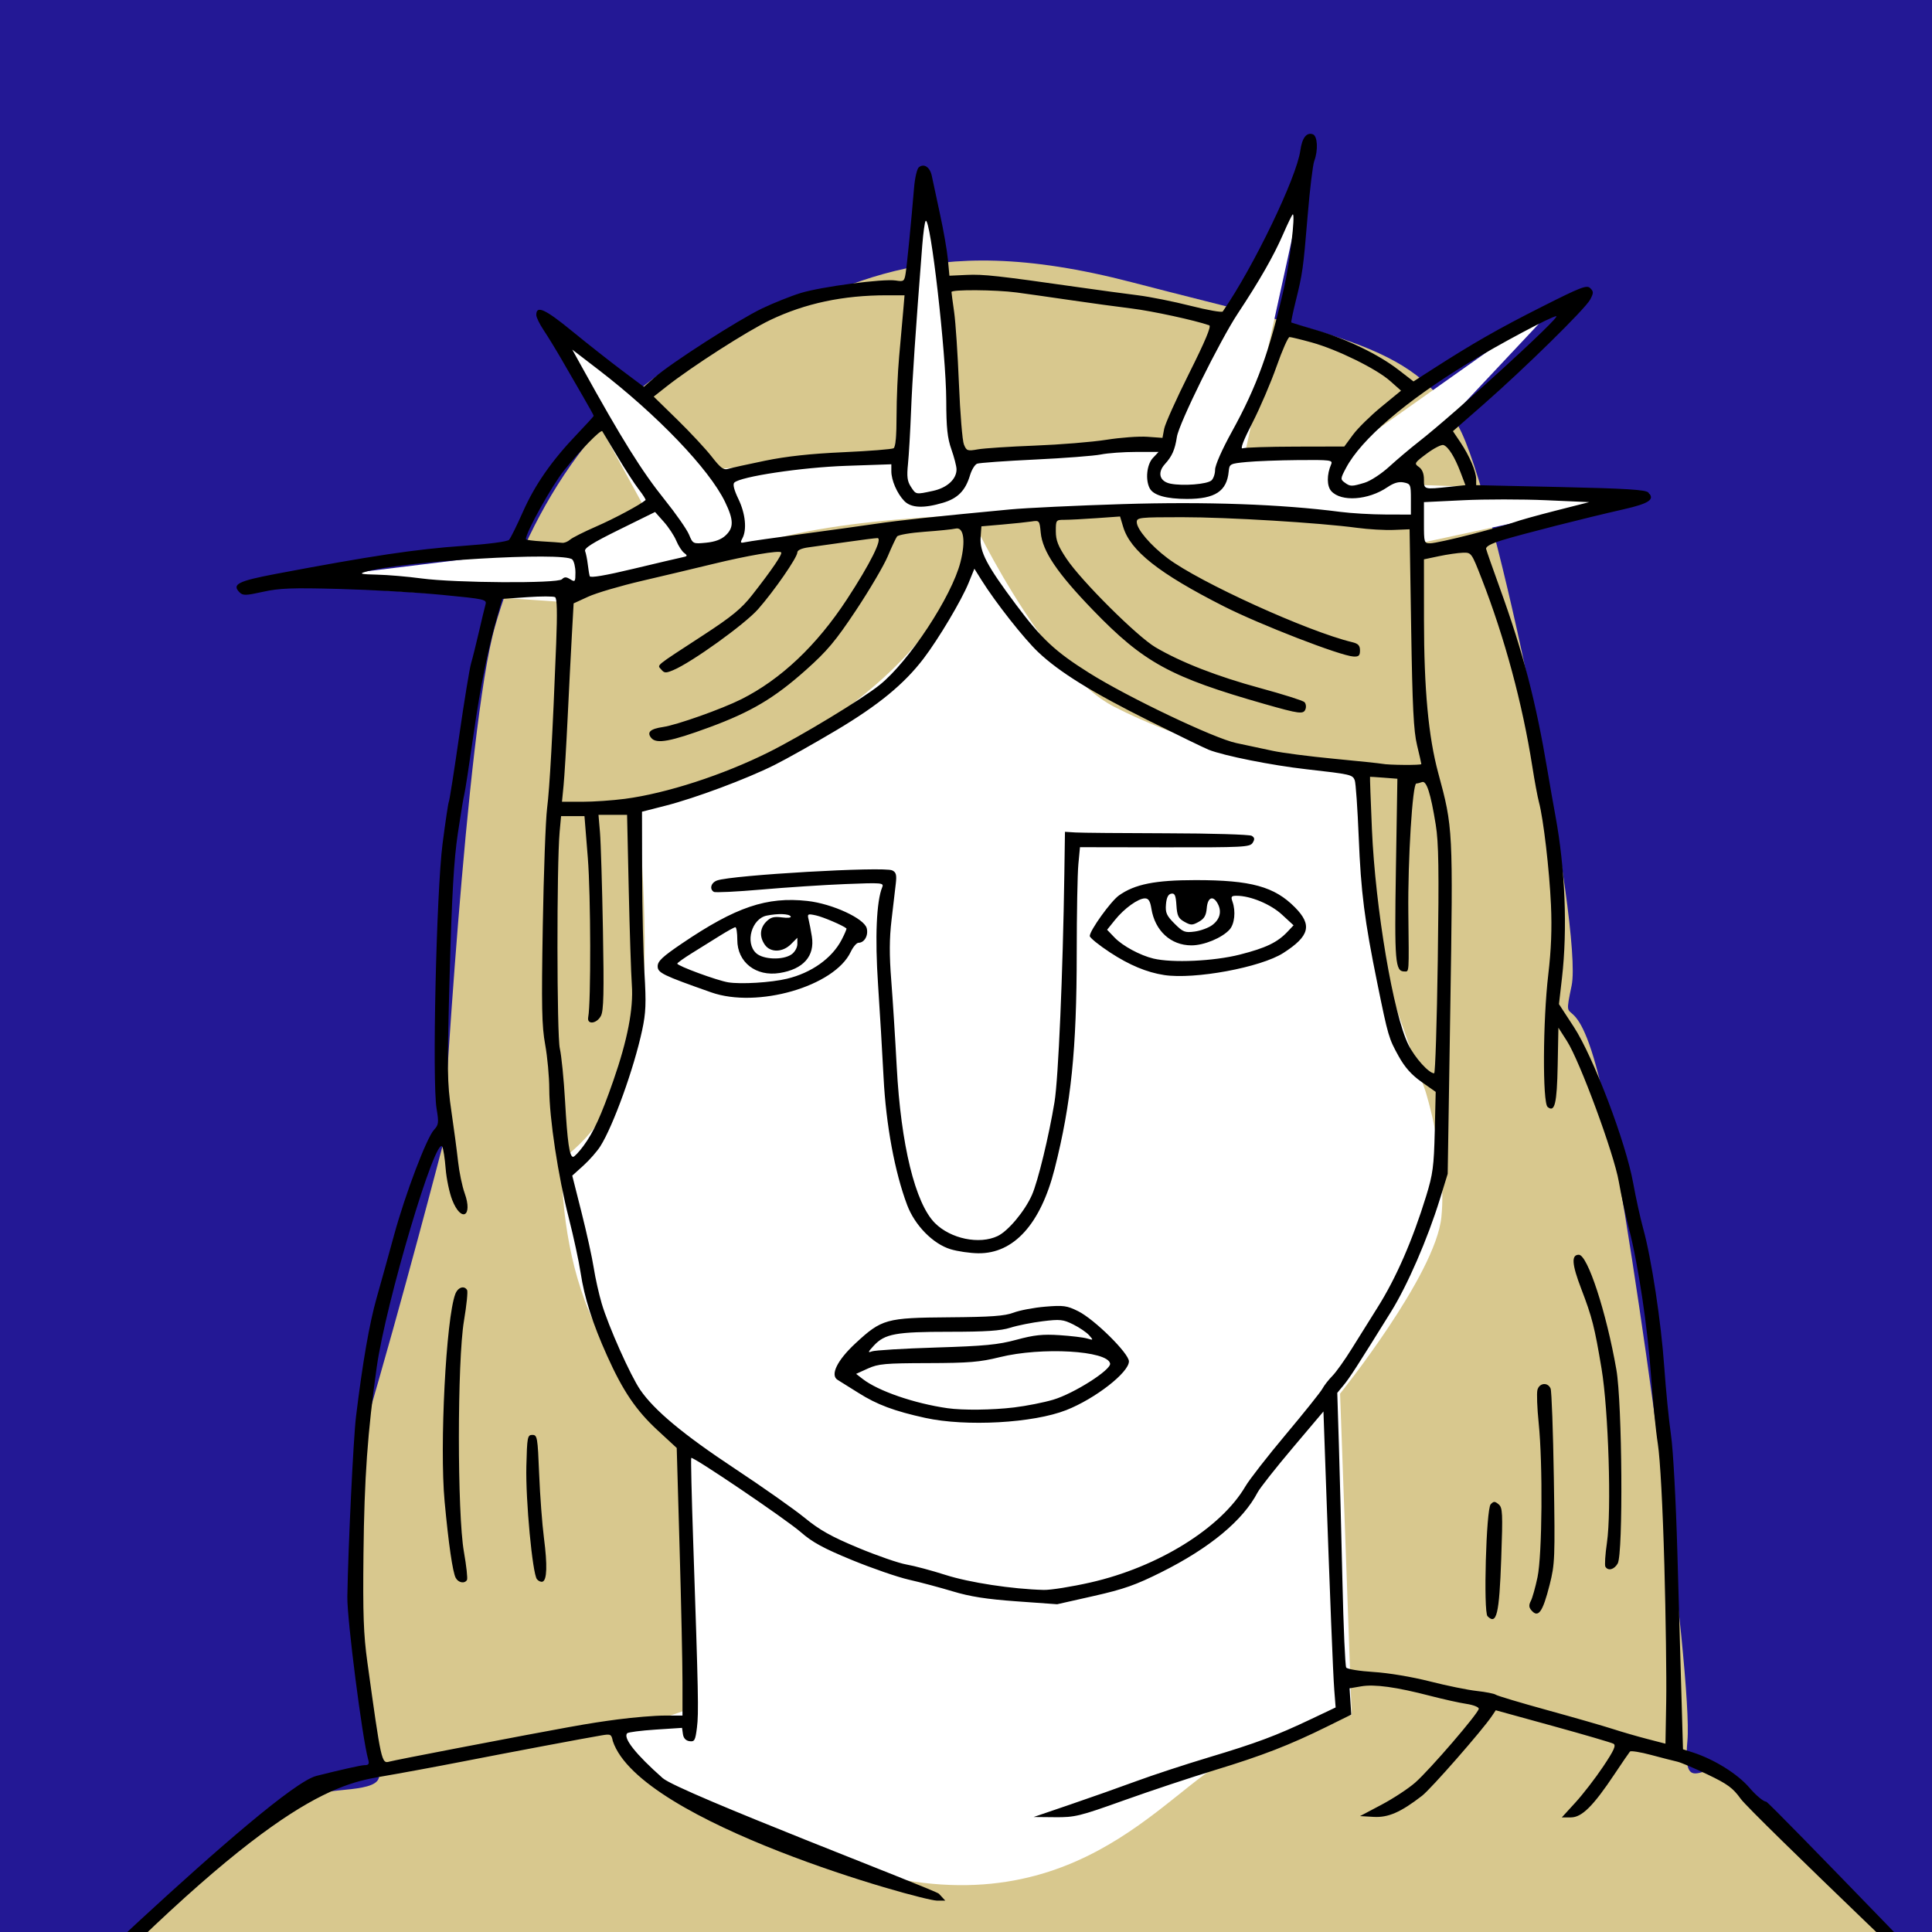 <?xml version="1.0" encoding="UTF-8" standalone="no"?>
<svg
   xmlns:dc="http://purl.org/dc/elements/1.1/"
   xmlns:cc="http://creativecommons.org/ns#"
   xmlns:rdf="http://www.w3.org/1999/02/22-rdf-syntax-ns#"
   xmlns:svg="http://www.w3.org/2000/svg"
   xmlns="http://www.w3.org/2000/svg"
   version="1.1"
   id="svg2"
   width="740"
   height="740"
   viewBox="0 0 740 740">
  <defs
     id="defs6" />
  <rect
     style="fill:#231895;fill-opacity:1;stroke:none;stroke-width:37.795;stroke-linecap:square;stroke-miterlimit:4;stroke-dasharray:none;stroke-opacity:1"
     id="rect4557"
     width="801.144"
     height="841.907"
     x="-18.814"
     y="-36.059" />
  <rect
     style="fill:#bdb0d3;fill-opacity:1;stroke:none;stroke-width:37.795;stroke-linecap:square;stroke-miterlimit:4;stroke-dasharray:none;stroke-opacity:1"
     id="rect4500"
     width="89.797"
     height="77.602"
     x="876.625"
     y="44.908" />
  <rect
     style="fill:#afbcd0;fill-opacity:1;stroke:none;stroke-width:37.795;stroke-linecap:square;stroke-miterlimit:4;stroke-dasharray:none;stroke-opacity:1"
     id="rect4500-9"
     width="89.797"
     height="77.602"
     x="876.625"
     y="141.198" />
  <rect
     style="fill:#b5c5a5;fill-opacity:1;stroke:none;stroke-width:37.795;stroke-linecap:square;stroke-miterlimit:4;stroke-dasharray:none;stroke-opacity:1"
     id="rect4500-3"
     width="89.797"
     height="77.602"
     x="876.625"
     y="237.488" />
  <rect
     style="fill:#d8c88e;fill-opacity:1;stroke:none;stroke-width:37.795;stroke-linecap:square;stroke-miterlimit:4;stroke-dasharray:none;stroke-opacity:1"
     id="rect4500-94"
     width="89.797"
     height="77.602"
     x="876.625"
     y="333.777" />
  <rect
     style="fill:#d5b68e;fill-opacity:1;stroke:none;stroke-width:37.795;stroke-linecap:square;stroke-miterlimit:4;stroke-dasharray:none;stroke-opacity:1"
     id="rect4500-8"
     width="89.797"
     height="77.602"
     x="876.625"
     y="430.067" />
  <rect
     style="fill:#daa8a6;fill-opacity:1;stroke:none;stroke-width:37.795;stroke-linecap:square;stroke-miterlimit:4;stroke-dasharray:none;stroke-opacity:1"
     id="rect4500-33"
     width="89.797"
     height="77.602"
     x="876.625"
     y="526.357" />
  <rect
     style="fill:#3698e0;fill-opacity:1;stroke:none;stroke-width:37.795;stroke-linecap:square;stroke-miterlimit:4;stroke-dasharray:none;stroke-opacity:1"
     id="rect4500-33-4"
     width="89.797"
     height="77.602"
     x="876.625"
     y="622.647" />
  <rect
     style="fill:#231895;fill-opacity:1;stroke:none;stroke-width:37.795;stroke-linecap:square;stroke-miterlimit:4;stroke-dasharray:none;stroke-opacity:1"
     id="rect4500-33-4-9"
     width="89.797"
     height="77.602"
     x="876.625"
     y="718.937" />
  <rect
     style="fill:#000000;fill-opacity:0;stroke:none;stroke-width:27.32;stroke-linecap:square;stroke-miterlimit:4;stroke-dasharray:none;stroke-opacity:1"
     id="rect4557-3"
     width="418.602"
     height="841.907"
     x="-18.814"
     y="-36.059" />
  <rect
     style="fill:#231895;fill-opacity:1;stroke:none;stroke-width:27.32;stroke-linecap:square;stroke-miterlimit:4;stroke-dasharray:none;stroke-opacity:1"
     id="rect4557-3-9"
     width="418.602"
     height="841.907"
     x="-18.814"
     y="-36.059" />
  <path
     style="opacity:1;fill:#d8c88e;fill-opacity:1;stroke:none;stroke-width:6;stroke-linecap:butt;stroke-linejoin:miter;stroke-miterlimit:4;stroke-dasharray:none;stroke-dashoffset:0;stroke-opacity:1;paint-order:fill markers stroke"
     d="M -9.977,798.756 C 35.475,751.086 108.643,691.222 117.512,687.896 c 8.869,-3.326 27.715,-1.109 27.715,-7.76 0,-6.652 -19.955,-84.254 -5.543,-133.032 14.412,-48.778 29.932,-108.643 29.932,-108.643 0,0 8.869,-159.638 19.955,-198.439 11.086,-38.801 37.692,-89.797 86.471,-109.751 48.778,-19.955 76.493,-43.235 157.421,-22.172 80.928,21.063 110.86,24.389 126.38,57.647 15.52,33.258 46.561,190.679 42.127,211.743 -4.434,21.063 2.217,-6.652 13.303,47.67 11.086,54.321 33.258,217.286 31.041,241.675 -2.217,24.389 8.869,3.326 17.738,14.412 8.869,11.086 110.86,110.86 110.86,110.86 l -788.214,7.76 z"
     id="path5044" />
  <path
     style="opacity:1;fill:#ffffff;fill-opacity:1;stroke:none;stroke-width:6;stroke-linecap:butt;stroke-linejoin:miter;stroke-miterlimit:4;stroke-dasharray:none;stroke-dashoffset:0;stroke-opacity:1;paint-order:fill markers stroke"
     d="m 215.068,444.004 c 0,19.955 3.326,45.453 14.412,66.516 11.086,21.063 32.149,41.018 32.149,41.018 l 2.217,103.1 -28.824,9.977 c 0,0 2.217,22.172 88.688,49.887 86.471,27.715 121.946,-28.824 147.444,-41.018 25.498,-12.195 46.561,-16.629 46.561,-16.629 l -4.434,-123.055 c 0,0 36.584,-45.453 38.801,-67.625 2.217,-22.172 -6.097,-48.224 -6.097,-48.224 l -17.608,-50.031 -6.782,-74.132 c 0,0 -45.951,1.867 -94.802,-23.064 -28.158,-14.37 -56.522,-76.155 -56.522,-76.155 0,0 12.684,44.463 -71.53,93.456 -26.039,15.149 -54.296,22.947 -54.296,22.947 0,0 5.888,60.966 -0.478,86.92 -8.161,33.273 -28.9,46.112 -28.9,46.112 z"
     id="path5042" />
  <path
     style="opacity:1;fill:#ffffff;fill-opacity:1;stroke:none;stroke-width:6;stroke-linecap:butt;stroke-linejoin:miter;stroke-miterlimit:4;stroke-dasharray:none;stroke-dashoffset:0;stroke-opacity:1;paint-order:fill markers stroke"
     d="m 542.105,208.426 -1.663,-7.76 c 0,0 -176.267,-13.303 -245.001,6.097 -68.733,19.401 -77.048,24.389 -80.373,23.835 -3.326,-0.554 -111.969,-7.206 -111.969,-7.206 l 113.077,-13.857 31.041,-14.412 -39.91,-73.168 68.179,57.647 67.07,-6.097 11.64,-103.654 15.52,105.317 76.493,-4.434 52.658,-97.557 -21.618,98.665 36.029,2.772 85.362,-60.419 -59.864,63.744 3.88,7.76 89.242,3.326 z"
     id="path5046" />
  <path
     style="fill:#000000"
     d="M -4.012,790.439 C -0.159,786.169 104.651,684.406 121.157,680.222 c 8.938,-2.266 17.203,-4.12 18.367,-4.12 1.716,0 1.996,-0.426 1.482,-2.25 -2.24,-7.949 -8.107,-53.792 -7.966,-62.25 0.32,-19.298 2.316,-60.77 3.321,-69 2.55,-20.894 5.112,-35.643 7.905,-45.5 1.637,-5.775 4.634,-16.575 6.661,-24 4.303,-15.761 12.466,-37.276 15.311,-40.355 1.784,-1.931 1.881,-2.742 0.976,-8.145 -1.72,-10.263 -0.072,-82.995 2.298,-101.417 1.091,-8.479 2.176,-15.728 2.41,-16.108 0.235,-0.38 2.011,-11.668 3.946,-25.083 1.935,-13.416 3.986,-25.967 4.557,-27.892 0.571,-1.925 1.92,-7.325 2.997,-12 1.077,-4.675 2.219,-9.421 2.535,-10.547 0.553,-1.962 -0.139,-2.116 -16.737,-3.719 -9.522,-0.92 -27.134,-1.935 -39.137,-2.255 -18.27,-0.488 -23.048,-0.31 -29.343,1.09 -6.553,1.458 -7.705,1.487 -8.963,0.229 -3.088,-3.088 -0.641,-4.335 13.91,-7.091 36.539,-6.919 53.529,-9.462 71.72,-10.733 9.785,-0.684 16.937,-1.626 17.575,-2.314 0.591,-0.638 2.974,-5.449 5.296,-10.689 4.613,-10.414 11.055,-19.654 20.815,-29.855 3.473,-3.63 6.314,-6.75 6.314,-6.933 0,-0.183 -1.867,-3.562 -4.15,-7.508 -2.283,-3.946 -5.971,-10.325 -8.198,-14.175 -2.226,-3.85 -5.309,-8.881 -6.85,-11.18 -1.541,-2.299 -2.802,-4.901 -2.802,-5.781 0,-3.818 3.303,-2.332 13.678,6.157 5.952,4.87 14.582,11.67 19.177,15.112 l 8.355,6.258 4.145,-3.633 c 6.299,-5.52 32.121,-22.09 41.145,-26.401 4.4,-2.102 11.054,-4.76 14.787,-5.906 7.889,-2.422 31.702,-5.552 36.419,-4.786 2.997,0.486 3.267,0.296 3.752,-2.658 0.513,-3.118 2.135,-19.562 3.248,-32.92 0.309,-3.706 1.119,-7.201 1.801,-7.767 1.984,-1.647 4.319,-0.088 5.002,3.339 0.347,1.742 1.744,8.258 3.105,14.482 1.361,6.223 2.732,14.098 3.049,17.5 l 0.575,6.185 6.631,-0.309 c 6.381,-0.298 11.907,0.311 42.758,4.709 7.77,1.108 17.974,2.492 22.675,3.076 4.702,0.584 13.84,2.408 20.308,4.053 6.468,1.645 12.014,2.624 12.325,2.175 11.735,-16.936 28.294,-51.299 29.715,-61.665 0.667,-4.866 2.422,-7.109 4.838,-6.182 1.765,0.677 2.033,6.145 0.499,10.179 -0.557,1.466 -1.693,10.833 -2.523,20.815 -1.714,20.62 -1.936,22.202 -4.616,33.015 -1.072,4.326 -1.814,7.952 -1.649,8.057 0.166,0.105 4.512,1.425 9.659,2.932 11.512,3.373 23.776,9.309 31.388,15.195 l 5.746,4.442 7.254,-4.659 c 15.519,-9.968 25.336,-15.577 41.83,-23.9 15.146,-7.643 17.31,-8.475 18.621,-7.164 1.311,1.311 1.308,1.817 -0.025,4.357 -1.839,3.504 -24.897,26.161 -40.873,40.162 l -11.702,10.255 2.843,4.228 c 3.486,5.186 6.061,11.222 6.061,14.211 v 2.239 l 32.25,0.717 c 24.888,0.553 32.567,1.024 33.637,2.062 2.742,2.659 0.413,4.243 -9.563,6.503 -14.311,3.242 -38.818,9.475 -46.324,11.781 -4.291,1.318 -6.395,2.459 -6.19,3.356 0.171,0.748 2.512,7.434 5.203,14.859 8.969,24.748 13.841,43.438 18.377,70.5 0.83,4.95 2.173,12.6 2.985,17 3.711,20.102 4.64,43.294 2.485,62 l -1.152,10 5.709,8.748 c 7.446,11.411 19.88,44.113 22.706,59.718 1.043,5.757 2.774,13.632 3.847,17.5 3.154,11.368 6.875,35.819 8.071,53.034 0.612,8.8 1.77,20.5 2.574,26 0.83,5.676 1.888,25.133 2.447,45 0.542,19.25 1.249,44.094 1.571,55.208 l 0.585,20.208 3.642,1.163 c 8.23,2.629 17.271,8.253 21.815,13.571 2.513,2.942 5.408,5.349 6.433,5.349 1.024,0 87.586,90.025 89.382,91.659 l 3.266,2.971 -3.5,0.024 c -7.905,-7.158 -95.124,-90.468 -98.917,-95.748 -3.006,-4.184 -5.03,-5.672 -12.706,-9.341 -5.022,-2.4 -10.255,-4.614 -11.63,-4.92 -1.375,-0.305 -5.87,-1.458 -9.988,-2.561 -4.119,-1.103 -7.77,-1.686 -8.114,-1.294 -0.344,0.391 -3.013,4.292 -5.932,8.669 -8.16,12.236 -12.507,16.543 -16.694,16.543 h -3.473 l 5.237,-5.73 c 2.88,-3.151 7.644,-9.325 10.585,-13.719 4.17,-6.228 5.041,-8.161 3.954,-8.769 -0.767,-0.429 -11.223,-3.488 -23.235,-6.797 l -21.84,-6.017 -1.5,2.232 c -3.647,5.425 -23.291,27.855 -26.717,30.506 -8.19,6.335 -12.962,8.418 -18.549,8.096 l -5.234,-0.302 8.215,-4.343 c 4.518,-2.389 10.341,-6.214 12.938,-8.5 5.666,-4.986 24.332,-26.684 24.34,-28.293 0,-0.625 -2.132,-1.456 -4.744,-1.846 -2.612,-0.39 -8.841,-1.771 -13.841,-3.069 -13.049,-3.387 -21.326,-4.53 -26.443,-3.652 l -4.466,0.766 0.328,5.034 0.328,5.034 -9.328,4.608 c -14.236,7.031 -24.759,11.115 -42.828,16.617 -9.075,2.764 -24.751,7.977 -34.835,11.585 -17.113,6.123 -18.88,6.556 -26.5,6.484 l -8.165,-0.077 14,-4.775 c 7.7,-2.626 19.117,-6.662 25.37,-8.969 6.254,-2.307 18.707,-6.395 27.673,-9.086 18.344,-5.504 25.818,-8.3 39.289,-14.698 l 9.333,-4.432 -0.52,-6.693 c -0.479,-6.163 -1.604,-34.466 -3.424,-86.184 l -0.721,-20.491 -11.821,13.99 c -6.502,7.695 -12.526,15.34 -13.387,16.99 -5.618,10.762 -18.282,21.273 -36.792,30.537 -9.909,4.959 -14.44,6.556 -26,9.164 l -14,3.158 -15.5,-1.112 c -11.524,-0.827 -17.808,-1.807 -24.5,-3.823 -4.95,-1.491 -12.494,-3.502 -16.765,-4.468 -4.271,-0.967 -14.063,-4.343 -21.761,-7.503 -10.969,-4.503 -15.22,-6.817 -19.66,-10.702 -5.571,-4.875 -41.309,-29.09 -41.965,-28.434 -0.185,0.185 0.146,14.476 0.735,31.759 1.996,58.594 2.145,65.94 1.451,71.495 -0.619,4.951 -0.926,5.514 -2.864,5.238 -1.413,-0.201 -2.289,-1.145 -2.509,-2.704 l -0.339,-2.395 -10.131,0.664 c -5.572,0.365 -10.459,0.993 -10.861,1.395 -1.74,1.741 3.279,8.093 13.587,17.195 6.095,5.382 104.464,42.839 105.797,44.283 l 2.424,2.625 h -3.238 c -5.693,0 -113.671,-29.756 -124.1,-61.112 -0.52,-2.601 -0.821,-2.758 -4.181,-2.193 -6.591,1.108 -35.342,6.52 -53.621,10.093 -9.9,1.935 -24.075,4.55 -31.5,5.811 -18.694,3.175 -46.432,11.953 -137.339,108.568 -2.959,3.145 2.525,11.169 -10.495,3.409 -2.994,-1.785 -3.488,0 -1.585,-2.111 z M 174.407,669.73 c 44.419,-8.505 50.833,-9.656 62.089,-11.14 6.206,-0.819 14.35,-1.488 18.098,-1.488 h 6.814 v -12.75 c 0,-7.013 -0.494,-30.075 -1.102,-51.25 l -1.105,-38.5 -7.31,-6.752 c -8.268,-7.637 -13.291,-15.05 -19.37,-28.584 -5.563,-12.385 -8.675,-22.148 -10.127,-31.76 -0.656,-4.347 -2.687,-13.753 -4.512,-20.903 -4.125,-16.16 -7.478,-38.289 -7.499,-49.5 -0.01,-4.675 -0.714,-12.325 -1.567,-17 -1.302,-7.141 -1.449,-14.417 -0.918,-45.5 0.347,-20.35 1.09,-40.6 1.649,-45 0.99,-7.787 2.12,-28.263 3.481,-63.1 0.466,-11.935 0.339,-17.304 -0.422,-17.774 -0.6,-0.371 -5.388,-0.372 -10.642,-0.002 l -9.552,0.671 -1.479,5.103 c -3.976,13.717 -6.806,27.582 -9.573,46.91 -1.669,11.656 -3.251,21.912 -3.515,22.792 -0.265,0.879 -1.382,7.629 -2.483,15 -1.518,10.16 -2.273,23.195 -3.123,53.901 -1.027,37.12 -0.973,41.502 0.647,52.5 0.972,6.6 2.128,15.296 2.568,19.324 0.441,4.028 1.579,9.486 2.529,12.128 3.207,8.918 -1.33,11.344 -4.778,2.556 -1.077,-2.746 -2.208,-8.146 -2.513,-12 -0.305,-3.854 -0.886,-7.634 -1.29,-8.399 -2.472,-4.675 -21.616,59.689 -25.101,84.391 -3.517,24.929 -4.762,42.444 -5.083,71.5 -0.257,23.235 0.017,30.902 1.482,41.5 5.303,38.358 5.444,38.997 8.454,38.131 0.962,-0.277 12.324,-2.528 25.249,-5.003 z m 0.138,-65.379 c -1.165,-2.187 -2.738,-13.017 -4.248,-29.25 -1.974,-21.225 0.545,-70.123 4.094,-79.458 0.977,-2.568 3.377,-3.386 4.518,-1.539 0.341,0.552 -0.195,5.839 -1.191,11.75 -2.592,15.383 -2.606,73.945 -0.021,88.57 0.955,5.403 1.479,10.24 1.164,10.75 -0.934,1.511 -3.315,1.057 -4.316,-0.824 z m 31.12,0.533 c -1.728,-2.129 -4.38,-30.408 -4.058,-43.283 0.281,-11.233 0.428,-12 2.3,-12 1.884,0 2.035,0.868 2.604,15 0.332,8.25 1.159,19.275 1.837,24.5 1.349,10.397 1.163,16.148 -0.541,16.706 -0.605,0.198 -1.569,-0.217 -2.142,-0.923 z m 431.81,-5.783 c -0.605,-22.01 -1.589,-40.271 -2.477,-46 -0.81,-5.225 -1.982,-16.925 -2.604,-26 -1.262,-18.423 -4.923,-42.869 -8.462,-56.5 -1.285,-4.95 -3.036,-13.05 -3.891,-18 -1.848,-10.698 -14.927,-46.16 -19.864,-53.861 l -3.271,-5.101 -0.279,14.413 c -0.284,14.717 -1.127,18.202 -3.854,15.939 -1.979,-1.643 -1.825,-33.105 0.249,-50.688 1.125,-9.535 1.438,-17.655 1.032,-26.702 -0.602,-13.407 -2.886,-32.936 -4.601,-39.352 -0.537,-2.007 -1.68,-8.148 -2.541,-13.648 -3.761,-24.027 -10.612,-49.425 -19.421,-72 -3.886,-9.958 -3.916,-10 -7.244,-9.891 -1.838,0.06 -5.929,0.654 -9.091,1.321 l -5.75,1.212 0.012,23.179 c 0.014,26.584 1.713,44.828 5.465,58.679 5.674,20.944 5.695,21.356 4.611,90.332 l -0.992,63.168 -3.007,9.741 c -4.676,15.146 -12.383,32.911 -18.67,43.033 -13.097,21.086 -15.86,25.367 -18.181,28.173 l -2.439,2.947 0.623,20.053 c 0.343,11.029 0.951,34.453 1.351,52.053 0.4,17.6 1.051,32.496 1.446,33.103 0.395,0.607 5.12,1.375 10.5,1.707 5.656,0.349 14.73,1.866 21.513,3.595 6.452,1.645 14.552,3.298 18,3.673 3.448,0.375 6.719,1.021 7.269,1.434 0.55,0.414 9.445,3.076 19.768,5.917 10.322,2.841 21.572,6.077 25,7.191 3.428,1.115 9.383,2.843 13.232,3.84 l 7,1.813 0.286,-16.137 c 0.157,-8.876 -0.165,-32.562 -0.717,-52.637 z m -67.712,19.957 c -1.628,-1.628 -0.525,-41.054 1.2,-42.871 1.154,-1.216 1.58,-1.217 3.038,-0.007 1.532,1.272 1.629,3.272 1.005,20.815 -0.759,21.327 -1.761,25.545 -5.243,22.063 z m 16.696,-2.393 c -0.868,-1.045 -0.901,-1.98 -0.123,-3.434 0.588,-1.099 1.744,-5.207 2.569,-9.129 1.803,-8.571 2.063,-43.305 0.442,-59.096 -0.582,-5.669 -0.798,-11.342 -0.481,-12.606 0.688,-2.74 3.993,-3.099 5.05,-0.548 0.399,0.963 0.957,16.377 1.24,34.253 0.488,30.755 0.401,32.954 -1.603,40.879 -2.688,10.628 -4.387,12.946 -7.096,9.682 z m 28.45,-16.558 c -0.338,-0.547 -0.073,-4.696 0.588,-9.221 1.786,-12.215 0.591,-50.765 -2.068,-66.685 -2.664,-15.954 -3.62,-19.715 -7.739,-30.456 -3.647,-9.51 -3.913,-13.144 -0.964,-13.144 3.355,0 10.541,21.982 14.384,44 2.245,12.863 2.641,70.519 0.51,74.25 -1.341,2.347 -3.656,2.964 -4.711,1.256 z m -197.164,6.003 c 25.864,-5.88 49.934,-20.822 59.266,-36.791 1.516,-2.594 8.5,-11.563 15.521,-19.93 7.02,-8.367 13.313,-16.238 13.984,-17.491 0.671,-1.253 2.383,-3.451 3.805,-4.884 1.422,-1.433 4.791,-6.162 7.486,-10.509 2.695,-4.347 7.108,-11.406 9.807,-15.686 7.119,-11.293 13.423,-25.735 18.643,-42.717 2.562,-8.335 2.965,-11.363 3.285,-24.694 l 0.365,-15.194 -5.414,-3.806 c -3.831,-2.693 -6.39,-5.56 -8.753,-9.806 -3.814,-6.854 -4.051,-7.663 -8.197,-28 -4.902,-24.051 -6.263,-34.741 -7.127,-56 -0.447,-11 -1.131,-20.791 -1.521,-21.759 -0.861,-2.136 -1.52,-2.285 -18.488,-4.198 -13.225,-1.49 -31.614,-5.16 -37.432,-7.469 -1.612,-0.64 -11.81,-5.589 -22.662,-10.999 -22.095,-11.014 -34.501,-18.689 -42.638,-26.38 -5.42,-5.122 -16.366,-19.021 -21.721,-27.582 l -2.744,-4.385 -2.199,5.41 c -2.706,6.658 -11.497,21.434 -17.237,28.973 -7.451,9.786 -17.304,17.879 -33.513,27.529 -8.445,5.028 -19.09,11.006 -23.654,13.286 -10.716,5.352 -30.261,12.651 -41.701,15.573 l -9,2.299 0.049,23.851 c 0.027,13.118 0.425,30.151 0.884,37.851 0.698,11.706 0.554,15.311 -0.88,22 -3.127,14.589 -11.043,36.564 -16.003,44.421 -1.246,1.975 -4.179,5.318 -6.518,7.431 l -4.251,3.841 3.572,14.154 c 1.965,7.785 4.06,17.304 4.655,21.154 0.596,3.85 1.975,10.016 3.065,13.703 2.583,8.733 11.017,27.616 14.773,33.076 5.41,7.863 16.505,17.099 36.171,30.112 10.715,7.09 22.778,15.587 26.807,18.882 5.735,4.69 10.187,7.183 20.5,11.479 7.246,3.018 15.565,5.895 18.486,6.392 2.921,0.497 9.653,2.294 14.959,3.994 9.103,2.916 25.54,5.426 37.569,5.737 2.662,0.069 10.762,-1.221 18,-2.867 z m -63.34,-63.02 c -11.895,-2.607 -18.527,-5.091 -25.628,-9.598 -3.37,-2.139 -6.924,-4.359 -7.896,-4.933 -3.035,-1.791 -0.265,-7.511 6.81,-14.061 10.033,-9.289 11.718,-9.758 35.714,-9.939 16.256,-0.122 21.396,-0.493 24.828,-1.789 2.38,-0.899 7.836,-1.927 12.124,-2.285 6.962,-0.581 8.31,-0.395 12.6,1.733 6.233,3.092 19.449,16.15 19.449,19.216 0,4.253 -12.901,14.292 -23.979,18.658 -12.668,4.993 -38.398,6.421 -54.021,2.996 z m 34.026,-4.01 c 4.661,-0.562 11.399,-1.894 14.974,-2.96 7.985,-2.381 22.255,-11.458 21.792,-13.862 -0.955,-4.958 -26.216,-6.408 -42.292,-2.428 -7.625,1.888 -11.826,2.235 -27.5,2.272 -16.424,0.039 -19.004,0.272 -22.995,2.082 l -4.495,2.039 2.495,1.94 c 5.943,4.62 19.762,9.387 32.495,11.21 5.887,0.843 17.186,0.713 25.526,-0.293 z m -30.026,-22.945 c 18.819,-0.583 23.881,-1.071 30.938,-2.981 6.763,-1.831 10.038,-2.179 16.5,-1.754 4.434,0.291 9.187,0.864 10.562,1.273 2.422,0.72 2.446,0.681 0.76,-1.232 -0.957,-1.086 -3.682,-2.945 -6.056,-4.13 -3.882,-1.939 -5.064,-2.064 -11.76,-1.243 -4.094,0.502 -9.653,1.615 -12.353,2.473 -3.714,1.181 -9.405,1.561 -23.384,1.561 -20.529,0 -24.691,0.763 -28.907,5.298 -2.254,2.424 -2.41,2.857 -0.8,2.222 1.1,-0.434 12.125,-1.103 24.5,-1.486 z m 5.64,-37.665 c -6.718,-2.063 -13.663,-9.149 -16.588,-16.927 -4.76,-12.653 -8.095,-30.674 -9.023,-48.758 -0.485,-9.451 -1.442,-25.562 -2.127,-35.802 -1.201,-17.967 -0.603,-31.785 1.608,-37.17 0.693,-1.687 -0.116,-1.755 -14.137,-1.194 -8.18,0.327 -22.632,1.273 -32.117,2.101 -9.485,0.829 -17.697,1.227 -18.25,0.885 -1.77,-1.094 -1.076,-3.527 1.245,-4.363 5.77,-2.078 63.865,-5.421 67.094,-3.861 1.486,0.718 1.75,1.701 1.362,5.056 -0.265,2.291 -1,8.569 -1.634,13.953 -0.837,7.111 -0.868,13.401 -0.114,23 0.571,7.267 1.519,22.212 2.106,33.212 1.594,29.877 7.076,52.307 14.633,59.864 6.034,6.034 16.989,8.302 24.009,4.972 4.044,-1.919 10.405,-9.536 13.154,-15.752 2.276,-5.144 6.49,-22.506 8.638,-35.583 1.476,-8.988 3.208,-49.204 3.768,-87.5 l 0.234,-16 4,0.25 c 2.2,0.138 17.971,0.279 35.047,0.315 17.076,0.036 31.701,0.473 32.5,0.971 1.123,0.7 1.2,1.31 0.338,2.685 -1.033,1.647 -3.516,1.775 -33.624,1.725 l -32.509,-0.053 -0.619,6.553 c -0.341,3.604 -0.623,18.928 -0.628,34.053 -0.012,36.849 -2.131,57.563 -8.44,82.508 -5.361,21.198 -15.643,32.586 -29.276,32.422 -3.184,-0.038 -7.977,-0.741 -10.65,-1.562 z m -91.64,-98.374 c -18.658,-6.577 -20.5,-7.476 -20.5,-9.998 0,-1.95 1.854,-3.686 9.37,-8.775 20.586,-13.94 32.418,-17.946 47.959,-16.24 9.503,1.043 21.803,6.702 22.748,10.466 0.692,2.756 -0.896,5.553 -3.151,5.553 -0.732,0 -2.086,1.591 -3.008,3.535 -6.245,13.16 -35.731,21.694 -53.416,15.459 z m 29,-5.209 c 9.432,-2.264 17.266,-7.845 20.96,-14.933 1.173,-2.251 2,-4.208 1.837,-4.35 -1.311,-1.136 -8.955,-4.401 -11.682,-4.99 -3.193,-0.69 -3.352,-0.597 -2.798,1.628 0.323,1.298 0.881,4.204 1.24,6.458 1.192,7.5 -3.249,12.529 -12.348,13.984 -9.069,1.45 -16.208,-4.126 -16.208,-12.66 0,-2.708 -0.338,-4.906 -0.75,-4.884 -0.412,0.021 -3.067,1.484 -5.9,3.25 -2.832,1.766 -7.67,4.779 -10.75,6.695 -3.08,1.916 -5.595,3.716 -5.59,4 0.018,0.875 15.252,6.478 19.489,7.168 4.888,0.796 16.406,0.097 22.5,-1.366 z m 1.778,-9.342 c 1.246,-0.873 2.223,-2.61 2.223,-3.955 v -2.398 l -2.454,2.455 c -3.172,3.172 -7.854,3.28 -9.989,0.232 -2.154,-3.075 -1.946,-6.388 0.559,-8.894 1.672,-1.672 2.931,-2.007 6,-1.595 2.199,0.295 3.642,0.128 3.325,-0.384 -0.64,-1.036 -4.821,-1.179 -9.155,-0.312 -5.768,1.154 -8.395,10.365 -4.097,14.368 2.694,2.51 10.308,2.78 13.589,0.482 z m 142.722,7.917 c -6.653,-1.015 -13.389,-3.828 -20.75,-8.664 -4.263,-2.8 -7.75,-5.626 -7.75,-6.28 0,-2.114 8.051,-13.317 11.163,-15.533 6.062,-4.316 13.889,-5.884 29.377,-5.884 21.22,0 30.199,2.469 38.09,10.473 6.662,6.758 5.575,10.978 -4.491,17.438 -8.614,5.527 -33.997,10.227 -45.639,8.45 z m 28.938,-7.82 c 10.016,-2.541 14.465,-4.679 18.359,-8.824 l 2.262,-2.408 -4.434,-4.087 c -4.357,-4.016 -12.068,-7.221 -17.373,-7.221 -2.045,0 -2.272,0.322 -1.586,2.25 1.315,3.701 0.805,8.573 -1.121,10.702 -2.885,3.187 -9.8,6.049 -14.61,6.045 -7.896,-0.007 -13.973,-5.585 -15.33,-14.07 -0.467,-2.919 -1.1,-3.926 -2.468,-3.926 -2.59,0 -7.91,3.828 -11.474,8.257 l -3.023,3.757 2.87,2.996 c 3.064,3.198 9.768,6.823 14.874,8.042 7.258,1.733 23.129,1.008 33.055,-1.51 z m -10.524,-11.318 c 2.943,-2.189 3.717,-5.177 2.114,-8.171 -1.781,-3.329 -3.869,-2.503 -4.217,1.667 -0.237,2.845 -0.956,4.078 -3.06,5.25 -2.47,1.375 -3.03,1.375 -5.5,-9.1e-4 -2.311,-1.288 -2.799,-2.295 -3.057,-6.312 -0.248,-3.86 -0.633,-4.718 -2,-4.459 -1.163,0.22 -1.791,1.504 -2.005,4.1 -0.266,3.213 0.225,4.317 3.278,7.37 3.258,3.258 3.974,3.539 7.726,3.036 2.275,-0.305 5.299,-1.42 6.722,-2.478 z m -240.795,84.527 c 3.836,-5.207 6.752,-11.588 11.406,-24.958 5.426,-15.587 7.732,-27.518 7.082,-36.64 -0.3,-4.209 -0.834,-20.59 -1.186,-36.403 l -0.641,-28.75 h -5.475 -5.475 l 0.573,6.75 c 0.315,3.712 0.822,20.475 1.128,37.25 0.441,24.205 0.282,31.016 -0.767,33 -1.633,3.088 -5.456,3.481 -4.87,0.5 1.089,-5.541 0.987,-46.834 -0.15,-61 l -1.285,-16 h -4.479 -4.479 l -0.551,6 c -1.15,12.522 -1.095,77.91 0.07,83 0.63,2.75 1.529,11.75 1.998,20 0.91,15.994 1.704,21.5 3.101,21.5 0.478,0 2.278,-1.913 4,-4.25 z m 327.179,-71.035 c 0.497,-34.672 0.342,-45.008 -0.781,-51.942 -1.963,-12.127 -3.531,-16.982 -5.269,-16.315 -0.776,0.298 -1.752,0.541 -2.17,0.541 -1.459,0 -3.28,29.417 -3.058,49.372 0.267,23.887 0.35,22.628 -1.485,22.628 -3.561,0 -3.853,-3.489 -3.273,-39.126 l 0.564,-34.693 -5.163,-0.401 c -2.84,-0.221 -5.23,-0.374 -5.312,-0.341 -0.082,0.033 0.241,9.061 0.719,20.061 1.32,30.402 8.215,71.071 14.007,82.617 2.522,5.027 7.816,10.883 9.839,10.883 0.419,0 1.041,-19.478 1.382,-43.285 z m -311.349,-61.84 c 15.912,-2.094 37.645,-9.15 55.188,-17.919 12.452,-6.224 35.591,-20.257 42.39,-25.708 11.225,-9 27.59,-33.875 30.945,-47.038 2.057,-8.07 1.262,-13.602 -1.848,-12.848 -1.168,0.283 -6.508,0.829 -11.865,1.213 -5.357,0.384 -10.116,1.199 -10.575,1.812 -0.459,0.613 -2.066,4.039 -3.573,7.614 -1.507,3.575 -6.971,12.865 -12.142,20.644 -7.855,11.815 -11.014,15.581 -19.186,22.871 -12.089,10.785 -21,16.075 -37.008,21.97 -14.826,5.46 -20.249,6.456 -22.221,4.079 -1.817,-2.19 -0.423,-3.485 4.533,-4.211 5.239,-0.767 22.463,-6.878 29.914,-10.613 15.15,-7.594 28.894,-20.584 40.46,-38.241 8.942,-13.651 13.847,-23.5 11.703,-23.5 -0.721,0 -6.003,0.671 -11.737,1.491 -5.734,0.82 -12.339,1.748 -14.676,2.061 -2.639,0.354 -4.25,1.086 -4.25,1.931 0,1.912 -8.868,14.735 -15.034,21.741 -5.073,5.763 -25.454,20.41 -32.491,23.351 -2.874,1.201 -3.44,1.172 -4.607,-0.233 -1.558,-1.877 -2.993,-0.706 16.176,-13.207 10.842,-7.071 14.547,-10.11 18.57,-15.234 7.576,-9.648 11.784,-15.835 11.181,-16.438 -0.828,-0.828 -12.961,1.246 -26.296,4.495 -6.6,1.608 -18.75,4.496 -27,6.418 -8.25,1.921 -17.518,4.649 -20.596,6.062 l -5.596,2.569 -0.682,12.247 c -0.375,6.736 -1.104,21.022 -1.62,31.747 -0.516,10.725 -1.214,22.312 -1.551,25.75 l -0.613,6.25 h 7.778 c 4.278,0 11.626,-0.506 16.33,-1.125 z m 305.052,-13.313 c 0,-0.241 -0.741,-3.503 -1.647,-7.25 -1.312,-5.426 -1.77,-14.533 -2.25,-44.748 l -0.603,-37.936 -6.12,0.251 c -3.366,0.138 -9.666,-0.227 -14,-0.811 -14.431,-1.944 -49.42,-4.069 -67.009,-4.069 -16.277,0 -17.371,0.117 -17.371,1.863 0,2.729 5.323,8.972 11.818,13.86 12.275,9.238 53.637,28.045 70.682,32.139 2.325,0.558 3,1.274 3,3.179 0,1.992 -0.475,2.434 -2.5,2.327 -4.96,-0.263 -35.88,-12.238 -49.689,-19.245 -24.8,-12.584 -35.769,-21.243 -38.513,-30.403 l -1.196,-3.991 -8.955,0.636 c -4.925,0.35 -10.461,0.636 -12.301,0.636 -3.287,0 -3.346,0.078 -3.346,4.386 0,3.473 0.857,5.67 4.119,10.555 5.674,8.497 27.095,29.805 34.078,33.9 9.895,5.801 23.586,11.136 40.04,15.603 8.761,2.378 16.402,4.796 16.979,5.373 0.577,0.577 0.759,1.804 0.405,2.728 -0.771,2.009 -2.322,1.812 -15.621,-1.98 -36.142,-10.305 -46.331,-15.878 -65.74,-35.958 -13.706,-14.18 -19.355,-22.543 -20.04,-29.669 -0.452,-4.708 -0.501,-4.766 -3.589,-4.297 -1.722,0.261 -6.731,0.787 -11.131,1.168 l -8,0.693 -0.304,4.177 c -0.406,5.576 2.367,10.855 13.564,25.823 9.866,13.189 14.964,17.947 28.028,26.161 14.815,9.314 47.961,25.107 56.343,26.845 4.053,0.841 10.294,2.172 13.869,2.959 3.575,0.787 14.15,2.16 23.5,3.051 9.35,0.891 17.675,1.762 18.5,1.936 2.38,0.502 15,0.595 15,0.11 z m -329.175,-70.787 c 0.967,-0.967 1.641,-0.965 3.2,0.008 1.837,1.147 1.975,0.967 1.975,-2.575 0,-2.095 -0.54,-4.348 -1.2,-5.008 -3.066,-3.066 -65.731,0.673 -79.3,4.731 -2.462,0.736 -1.656,0.928 4.5,1.069 4.125,0.094 11.775,0.747 17,1.45 12.931,1.74 52.173,1.978 53.825,0.325 z m 46.048,-8.396 c 2.085,-0.421 2.18,-0.625 0.783,-1.679 -0.875,-0.66 -2.243,-2.775 -3.039,-4.7 -0.797,-1.925 -2.949,-5.187 -4.783,-7.249 l -3.333,-3.749 -13.693,6.749 c -10.322,5.087 -13.546,7.118 -13.098,8.249 0.327,0.825 0.782,3.075 1.011,5 0.229,1.925 0.569,3.992 0.756,4.594 0.224,0.718 5.952,-0.25 16.682,-2.821 8.988,-2.153 17.409,-4.131 18.714,-4.394 z m -42.952,-6.761 c 0.868,-0.76 5.404,-3.046 10.079,-5.079 6.827,-2.969 16.952,-8.39 18.85,-10.092 0.193,-0.173 -0.981,-2.031 -2.609,-4.13 -1.628,-2.099 -5.365,-7.866 -8.305,-12.816 -2.94,-4.95 -5.487,-9.196 -5.659,-9.435 -0.556,-0.772 -8.359,7.226 -14.571,14.935 -4.736,5.878 -14.706,23.8 -14.706,26.436 0,0.258 2.812,0.628 6.25,0.824 3.438,0.195 6.89,0.442 7.671,0.548 0.782,0.106 2.132,-0.429 3,-1.189 z m 59.611,-1.649 c 3.169,-2.977 3.113,-5.937 -0.245,-12.87 -6.082,-12.556 -25.94,-33.287 -48.449,-50.576 l -10.044,-7.715 3.785,6.846 c 15.162,27.419 22.866,39.77 31.561,50.594 4.307,5.361 8.513,11.381 9.347,13.377 1.506,3.604 1.551,3.626 6.547,3.146 3.408,-0.327 5.827,-1.231 7.498,-2.801 z m 28.967,-0.487 c 10.45,-1.397 23.275,-3.173 28.5,-3.947 8.752,-1.297 23.272,-2.852 51.5,-5.515 6.05,-0.571 25.4,-1.486 43,-2.035 31.959,-0.995 60.838,0.035 83.5,2.979 4.125,0.536 11.887,0.988 17.25,1.005 l 9.75,0.031 v -5.883 c 0,-5.619 -0.124,-5.908 -2.75,-6.431 -1.915,-0.382 -3.812,0.174 -6.25,1.831 -7.31,4.969 -17.686,5.698 -21.477,1.508 -1.753,-1.937 -1.782,-6.326 -0.068,-10.275 0.703,-1.62 -0.23,-1.741 -12.598,-1.633 -7.346,0.064 -16.282,0.402 -19.857,0.75 -6.33,0.617 -6.508,0.712 -6.785,3.633 -0.718,7.55 -5.203,10.5 -15.967,10.5 -7.936,0 -12.852,-1.392 -14.269,-4.039 -1.751,-3.272 -1.147,-9.152 1.195,-11.646 l 2.174,-2.314 h -8.625 c -4.744,0 -10.785,0.435 -13.424,0.968 -2.639,0.532 -14.039,1.409 -25.333,1.948 -11.293,0.539 -21.242,1.252 -22.107,1.585 -0.866,0.332 -2.088,2.32 -2.716,4.416 -1.77,5.909 -4.679,8.868 -10.38,10.561 -7.461,2.216 -12.246,1.981 -14.842,-0.728 -2.731,-2.849 -4.921,-7.904 -4.921,-11.354 v -2.669 l -17.25,0.592 c -17.091,0.587 -40.582,4.113 -42.91,6.441 -0.631,0.631 -0.072,2.843 1.593,6.294 2.684,5.564 3.302,11.703 1.514,15.044 -0.928,1.734 -0.78,1.905 1.25,1.445 1.266,-0.287 10.852,-1.664 21.302,-3.061 z m 256.777,0.058 c 7.361,-1.903 14.698,-3.976 16.304,-4.607 1.606,-0.631 8.726,-2.623 15.822,-4.427 l 12.903,-3.28 -16.565,-0.731 c -9.111,-0.402 -23.354,-0.402 -31.653,4e-5 l -15.088,0.731 v 7.887 c 0,7.7 0.058,7.887 2.446,7.887 1.345,0 8.469,-1.557 15.83,-3.46 z m -206.335,-16.621 c 5.433,-1.165 9.084,-4.524 9.025,-8.304 -0.018,-1.163 -0.903,-4.59 -1.967,-7.615 -1.527,-4.34 -1.942,-8.271 -1.967,-18.644 -0.045,-18.14 -6.066,-70.655 -7.892,-68.83 -0.339,0.339 -0.921,4.522 -1.294,9.295 -2.577,33.011 -3.826,51.515 -4.3,63.679 -0.3,7.7 -0.826,16.744 -1.169,20.098 -0.496,4.857 -0.27,6.638 1.114,8.75 1.993,3.042 1.778,3.002 8.449,1.571 z m 197.855,-1.556 6.091,-0.637 -1.874,-4.932 c -2.23,-5.869 -4.62,-9.706 -6.495,-10.426 -0.75,-0.288 -3.631,1.169 -6.402,3.237 -4.787,3.574 -4.94,3.829 -3.078,5.134 1.302,0.912 1.96,2.53 1.96,4.816 0,3.871 -0.103,3.841 9.797,2.807 z m -91.228,-2.421 c 0.787,-0.653 1.431,-2.504 1.431,-4.113 0,-1.723 2.653,-7.735 6.455,-14.628 9.554,-17.32 14.422,-30.765 19.988,-55.202 2.152,-9.45 4.357,-28 3.327,-28 -0.225,0 -1.924,3.487 -3.776,7.75 -3.544,8.158 -9.047,17.776 -17.306,30.25 -6.908,10.433 -22.523,42.072 -23.311,47.233 -0.752,4.927 -1.842,7.404 -4.585,10.419 -3.027,3.328 -2.037,6.704 2.207,7.523 4.802,0.926 13.83,0.211 15.569,-1.232 z m 58.703,0.858 c 2.22,-0.665 6.42,-3.408 9.428,-6.157 2.983,-2.727 8.072,-7.024 11.308,-9.55 13.901,-10.852 54.696,-48.093 52.682,-48.093 -1.747,0 -22.012,10.802 -34.047,18.148 -23.777,14.513 -40.664,29.027 -46.458,39.929 -2.186,4.113 -2.217,4.427 -0.559,5.639 2.159,1.578 2.641,1.584 7.646,0.084 z m -229.772,-8.411 c 8.331,-1.711 17.537,-2.715 30.111,-3.282 9.961,-0.449 18.623,-1.134 19.25,-1.521 0.748,-0.462 1.139,-4.746 1.139,-12.471 0,-6.472 0.447,-16.683 0.994,-22.691 0.546,-6.008 1.234,-13.736 1.528,-17.174 l 0.534,-6.25 h -6.804 c -16.738,0 -31.225,3.075 -44.636,9.474 -8.799,4.199 -30.063,17.839 -39.877,25.58 l -4.761,3.755 9.051,8.845 c 4.978,4.865 10.912,11.24 13.187,14.166 3.323,4.275 4.544,5.194 6.21,4.677 1.141,-0.354 7.474,-1.753 14.074,-3.108 z m 103.5,-5.815 c 9.625,-0.367 21.946,-1.371 27.38,-2.231 5.434,-0.86 12.488,-1.375 15.675,-1.145 l 5.795,0.419 0.651,-3.47 c 0.358,-1.908 4.675,-11.508 9.593,-21.333 6.111,-12.208 8.541,-18.005 7.674,-18.312 -5.382,-1.905 -21.959,-5.497 -29.768,-6.45 -5.225,-0.638 -15.8,-2.083 -23.5,-3.212 -7.7,-1.129 -16.925,-2.44 -20.5,-2.914 -8.075,-1.069 -25.012,-1.189 -24.967,-0.176 0.018,0.412 0.482,3.9 1.031,7.75 0.549,3.85 1.373,16.225 1.831,27.5 0.458,11.275 1.313,21.685 1.9,23.134 1,2.466 1.342,2.585 5.387,1.871 2.375,-0.42 12.194,-1.063 21.819,-1.43 z m 99.832,0.387 18.668,-0.039 3.308,-4.496 c 1.819,-2.473 6.708,-7.286 10.863,-10.697 l 7.555,-6.201 -4.177,-3.706 c -5.287,-4.691 -20.295,-12.066 -30.03,-14.756 -4.114,-1.137 -7.939,-2.066 -8.501,-2.066 -0.562,0 -2.798,5.062 -4.97,11.25 -2.172,6.188 -6.338,15.912 -9.259,21.611 -3.482,6.793 -4.762,10.151 -3.718,9.75 0.875,-0.336 9.993,-0.628 20.26,-0.65 z"
     id="path5040" />
</svg>
